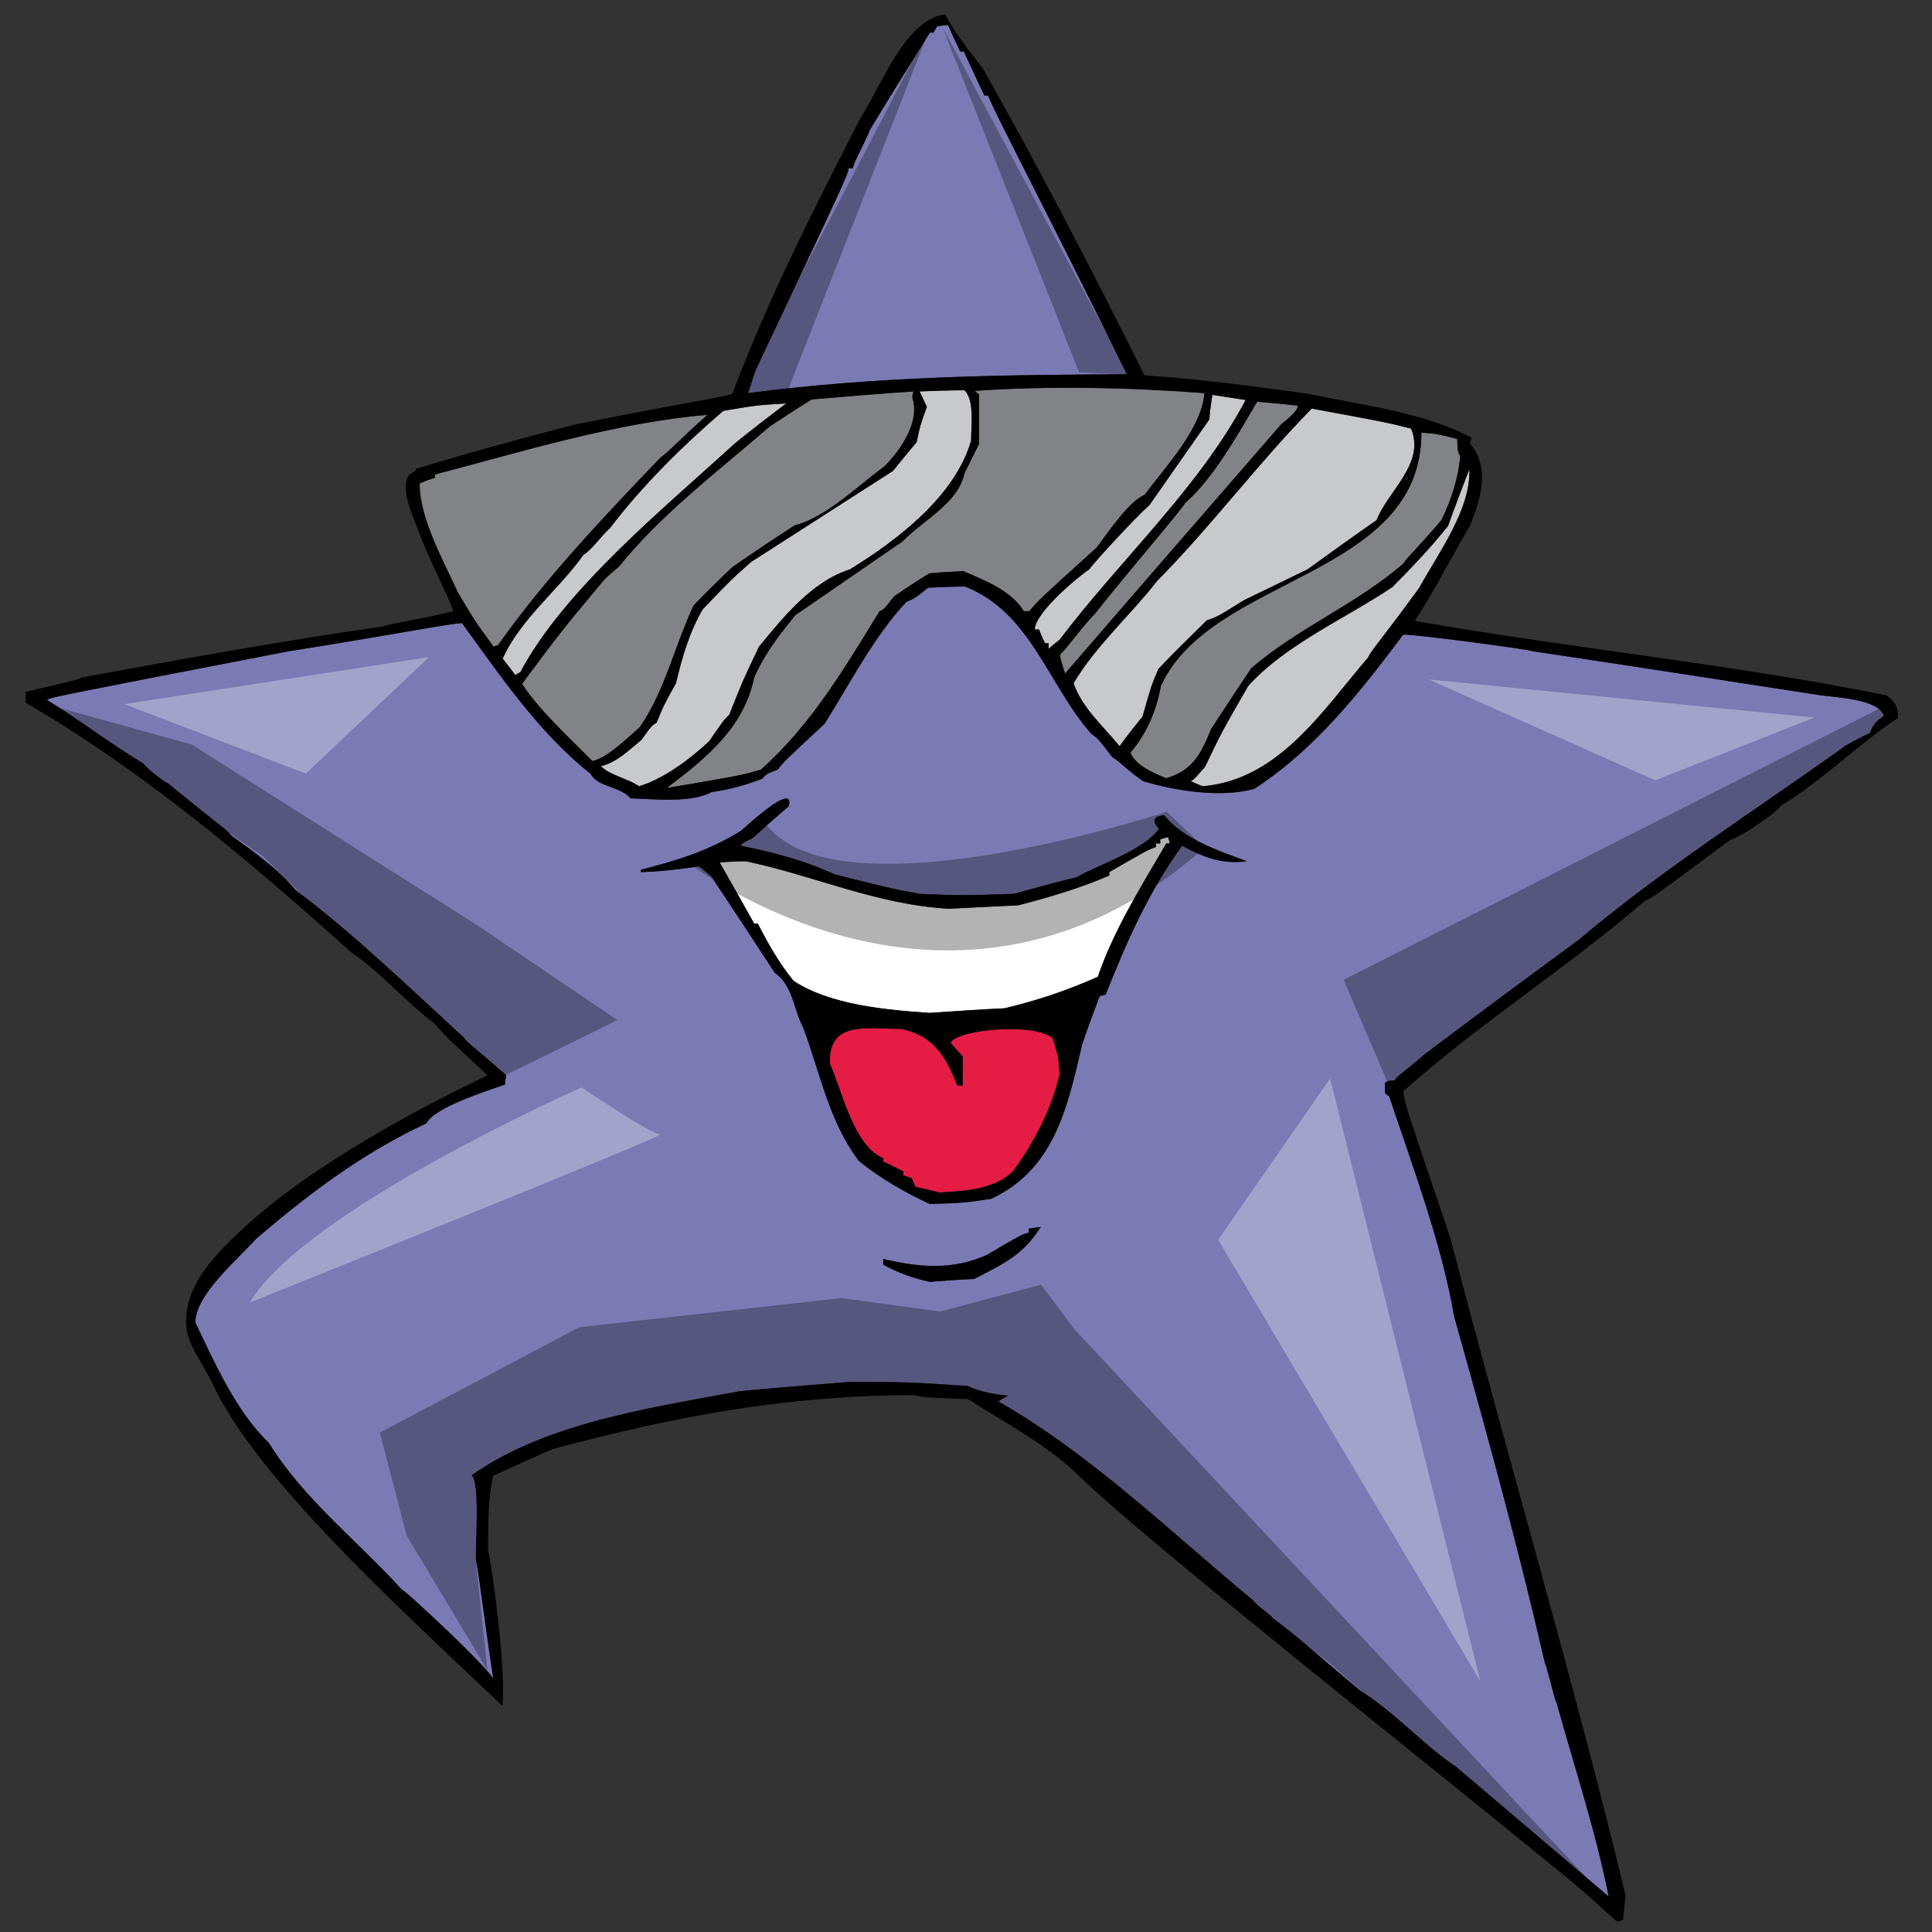 <?xml version="1.0" encoding="utf-8"?>
<!-- Generator: Adobe Illustrator 17.0.0, SVG Export Plug-In . SVG Version: 6.00 Build 0)  -->
<!DOCTYPE svg PUBLIC "-//W3C//DTD SVG 1.1//EN" "http://www.w3.org/Graphics/SVG/1.1/DTD/svg11.dtd">
<svg version="1.1" id="Layer_1" xmlns="http://www.w3.org/2000/svg" xmlns:xlink="http://www.w3.org/1999/xlink" x="0px" y="0px"
	 width="200px" height="200px" viewBox="0 0 200 200" style="enable-background:new 0 0 200 200;" xml:space="preserve">
<rect x="0" y="0" width="200" height="200" fill="#333333" stroke="none"/>
<path id="color4" style="fill:#E51C44;" d="M109.001,107.518c0.566,1.895,0.566,1.895,0.688,3.673
	c-0.813,3.613-2.634,7.05-4.831,10.069c-2.006,1.896-4.893,2.014-7.589,2.193c-0.878-0.238-1.694-0.415-2.509-0.594
	c-0.126-0.294-0.251-0.594-0.377-0.889c-0.315-0.12-0.626-0.233-0.877-0.296v-0.416c-0.692-0.353-1.382-0.711-2.073-1.006v-0.354
	c-3.074-1.246-4.327-7.168-5.52-9.774c-0.188-4.505,3.764-3.613,7.402-3.613c3.387,0.709,4.643,2.962,5.773,5.863h0.564v-3.021
	c-0.438-0.476-0.878-0.946-1.254-1.423C99.088,106.57,107.179,105.799,109.001,107.518z"/>
<path id="color3" style="fill:#C8C9CB;" d="M73.427,76.714c-1.945,1.836-4.705,3.91-7.276,4.68c-1.192-0.83-2.887-1.066-3.953-2.075
	c1.692-0.414,2.886-1.658,4.202-2.725c1.067-1.48,1.067-1.48,1.569-1.776c0.752-1.838,0.752-1.838,2.006-4.088
	c0.628-2.666,1.38-5.273,2.761-7.643c2.948-3.08,2.948-3.08,5.019-4.916c4.894-3.141,9.788-6.28,14.681-9.419
	c0.816-1.006,1.63-2.014,2.445-2.961c0.377-1.777,0.377-1.777,1.067-3.673c-0.25-0.533-0.501-1.067-0.752-1.598
	c1.507-0.06,3.075-0.119,4.644-0.119c1.065,1.006,0.688,3.733,0.688,5.213c-1.632,5.688-7.529,10.247-12.546,13.329
	c-3.954,1.245-6.965,5.034-9.412,7.998c-1.694,3.554-1.694,3.554-3.075,7.05C74.935,74.52,74.935,74.52,73.427,76.714z
	 M152.102,48.574c-0.753,1.954-1.507,3.91-2.197,5.866c-1.693,2.132-3.827,4.384-5.771,6.337
	c-4.957,3.318-11.044,5.924-14.932,10.25c-2.759,4.798-2.759,4.798-4.456,8.352c-1.191,1.363-1.191,1.363-1.505,1.483
	c0.376,0.175,0.817,0.354,1.255,0.533c7.904-0.652,12.485-7.937,17.126-13.33c0.441-0.891,0.88-1.186,5.27-7.168
	C148.838,57.342,152.29,52.721,152.102,48.574z M119.915,69.25c1.633-1.719,3.326-3.379,5.02-5.036
	c1.068-0.355,1.068-0.355,3.827-2.073c2.196-1.067,4.391-2.133,6.588-3.199c2.385-1.718,4.767-3.437,7.151-5.094
	c1.128-2.962,5.081-5.866,3.576-9.479c-2.57-0.652-2.57-0.652-10.289-2.073c-5.585,5.686-10.415,12.203-15.997,17.832
	c-2.762,3.554-6.336,6.693-8.66,10.603c0.882,2.547,3.076,4.443,4.769,6.517c0.753-1.067,1.57-2.074,2.383-3.079
	C119.163,71.027,119.163,71.027,119.915,69.25z M76.063,45.909c1.759-1.422,3.514-2.784,5.335-4.146
	c-3.012,0.176-3.012,0.176-6.525,0.769c-4.203,3.613-8.406,7.762-11.732,12.144c-0.94,0.829-1.819,2.193-2.761,2.784
	c-2.508,3.553-6.524,6.635-8.344,10.723c0.44,0.534,0.877,1.124,1.317,1.718c0.127-0.12,0.315-0.237,0.502-0.297
	C58.434,60.955,68.974,52.425,76.063,45.909z M125.499,40.874c-0.126,0.829-0.249,1.658-0.313,2.547
	c-2.071,2.962-4.143,5.922-6.21,8.884c-1.316,1.127-5.961,6.163-6.213,6.637c-1.127,0.711-5.646,4.502-5.646,6.221h0.44
	c0.188,0.475,0.375,0.949,0.626,1.422h0.373v0.589c0.381-0.354,0.755-0.649,1.13-0.945c6.274-8.294,14.433-15.699,19.262-24.822
	C127.76,41.228,126.63,41.049,125.499,40.874z"/>
<path id="color2" style="fill:#818386;" d="M106.555,63.267h-0.565c-1.316-2.133-3.952-3.14-6.274-4.147
	c-1.192,0.06-2.386,0.12-3.513,0.237c-1.255,0.771-2.446,1.54-3.638,2.371c-1.068,1.361-1.068,1.361-1.505,1.539
	c-3.577,5.806-7.089,11.79-12.298,16.408c-2.07,0.596-2.07,0.596-9.724,1.897c4.203-3.2,7.967-6.281,9.034-11.435
	c1.066-2.428,2.572-4.383,4.266-6.456c3.7-2.546,7.403-5.096,11.104-7.641c2.196-2.254,5.772-3.97,6.4-7.051
	c0.5-1.008,1.002-2.014,1.504-3.022v-5.152c-0.188-0.12-0.313-0.238-0.439-0.356c7.781-0.533,15.999-0.355,23.778,0.237
	c-0.315,3.733-4.018,7.583-6.212,10.545c-1.631,0.65-3.826,3.97-4.956,5.45C107.494,62.141,107.494,62.141,106.555,63.267z
	 M129.515,69.19c4.771-4.148,10.915-6.635,15.748-10.842c0.503-0.767,1.632-1.776,3.951-4.5c1.006-2.074,1.758-4.324,1.947-6.636
	c-0.251-0.415-0.251-0.415-0.313-1.777c-2.135-0.533-2.135-0.533-3.701-0.652c0,15.048-21.772,14.751-26.979,26.243
	c-0.438,2.49-1.443,4.918-3.138,6.872c0.439,1.302,2.386,2.133,3.702,2.666c2.76-0.829,3.575-2.489,4.642-5.094
	C126.756,73.337,128.137,71.263,129.515,69.19z M71.799,62.673c1.317-1.361,2.634-2.666,4.015-3.969
	c2.131-1.481,4.264-2.904,6.46-4.324c3.263-0.829,6.588-4.146,9.287-6.103c1.756-1.777,3.701-4.681,2.884-7.108
	c0-0.236,0.063-0.475,0.127-0.651c-3.513,0.236-7.026,0.531-10.541,0.829c-1.442,0.889-2.886,1.835-4.327,2.784
	c-5.334,4.62-11.231,9.063-15.623,14.513c-0.563,0.475-1.128,0.949-1.631,1.482c-4.392,5.271-4.392,5.271-8.407,10.662
	C55.8,73.514,59,76.416,61.32,78.785c1.632-0.355,3.703-2.488,4.895-3.496C68.849,71.501,69.853,66.82,71.799,62.673z
	 M134.346,41.998c-1.44-0.176-2.822-0.296-4.202-0.415c-2.006,3.377-4.517,7.94-7.467,10.487c-0.249,0.591-5.457,6.575-9.348,11.491
	c-1.314,1.303-3.136,3.911-3.511,4.086c-0.127,0.299-0.127,0.299,0.438,2.074c7.466-8.649,14.931-17.238,22.396-25.828
	C133.09,43.539,134.346,42.591,134.346,41.998z M73.24,42.946c-9.349,0.77-19.135,3.791-28.169,6.162
	c-0.064,0.118-0.064,0.235-0.064,0.356c-0.564,0.177-1.065,0.352-1.567,0.591c0,3.672,2.509,8.056,3.953,11.257
	c1.755,2.962,1.755,2.962,3.701,5.628c0.126-0.061,0.251-0.12,0.438-0.12c4.895-6.931,10.98-13.328,16.878-19.489
	C68.912,47.092,70.856,45.021,73.24,42.946z"/>
<path id="color1" style="fill:#7B7AB5;" d="M49.275,161.486c-0.063-1.721,0.44-7.938-0.441-8.768
	c7.719-5.449,18.571-6.988,27.795-8.708c3.701-0.354,7.466-0.651,11.228-0.947c6.021,0,6.021,0,12.36,0.413
	c1.127,0.594,2.886,0.891,4.141,1.009c-0.377,0.177-0.689,0.354-1.004,0.593c9.662,5.509,18.005,13.685,26.473,20.674
	c0.189,0.417,1.695,1.362,1.884,1.72c2.948,2.193,3.137,2.549,9.159,7.582c3.514,2.191,6.463,5.57,9.913,7.879
	c5.207,4.444,10.476,8.886,15.747,13.387c-1.316-6.693-3.578-13.504-5.395-20.08c-0.188-0.119-0.942-3.615-1.191-4.028
	c-2.763-12.027-6.087-24.111-9.414-35.961c-1.316-7.642-4.266-15.402-6.71-22.748c-0.191-0.118-0.314-0.236-0.441-0.353v-1.068
	c0.441-0.235,0.441-0.235,1.004-0.235c0.188-0.414,0.628-0.593,3.199-2.787c5.27-3.967,10.542-7.879,15.873-11.789
	c8.532-7.227,18.445-13.506,27.606-20.081c0.814-0.474,1.631-0.888,2.506-1.302c0.379-0.949,0.567-1.124,1.444-1.778
	c-0.436-1.777-5.393-1.956-6.523-2.133c-9.975-1.54-19.887-3.082-29.799-4.561c-0.254-0.18-12.299-1.779-13.428-1.72
	c-4.392,5.864-9.032,11.79-15.369,15.936c-3.327,1.007-8.281,0.235-11.544-0.769c-1.507-1.007-2.322-1.957-3.201-2.489
	c-1.504-1.955-1.504-1.955-2.131-2.37c-4.458-4.976-6.275-12.617-13.113-15.284c-1.316,0-2.571,0.058-3.827,0.118
	c-1.317,1.065-1.317,1.065-2.261,1.481c-3.385,3.613-5.833,8.471-8.467,12.618c-4.267,3.969-4.267,3.969-4.831,4.739
	c-1.129,0.415-1.129,0.415-1.631,0.949c-1.756,0.653-3.387,1.126-5.209,1.363c-2.194,1.187-6.083,0.712-8.406,0.653
	c-1.002-1.244-3.388-1.127-4.14-2.549c-5.334-4.205-9.412-10.249-13.3-15.579c-0.815-0.06-8.091,1.361-17.942,2.904
	C5.421,72.151,5.421,72.151,4.857,72.449c3.386,2.073,6.586,4.562,9.976,6.575c0.188,0.354,2.007,1.837,2.571,2.074
	c5.708,4.68,6.212,4.857,6.524,5.391c2.259,1.6,4.957,3.554,6.651,5.628c6.211,4.677,11.794,10.128,17.502,15.342
	c0.189,0.417,0.691,0.65,4.33,3.852c-0.064,0.295-0.126,0.591-0.126,0.948c-2.135,0.771-7.278,2.368-8.157,4.027
	c-6.589,3.082-12.171,7.286-17.629,11.966c-1.884,2.132-6.274,5.747-6.274,8.647c1.945,4.088,4.265,9.303,7.592,12.441
	c3.575,5.806,9.159,10.133,13.739,15.167c1.107,0.745,2.688,2.345,3.295,3.577c1.141,1.083,6.247,5.804,6.247,5.804
	s-0.637-5.488-0.858-8.144C49.899,164.307,49.582,162.892,49.275,161.486z M100.846,132.399c-1.568,0.059-3.074,0.176-4.581,0.296
	c-1.694-0.354-3.325-0.948-4.832-1.778v-0.591c3.766,0.888,7.152,1.184,10.728-0.416c3.514-2.071,3.514-2.071,4.331-2.309v-0.417
	c0.374-0.058,0.813-0.117,1.252-0.175C105.926,129.854,104.169,130.684,100.846,132.399z M66.34,90.042
	c3.889-1.006,6.964-1.954,10.35-4.027c0.314-0.237,5.648-5.273,4.958-2.547c-1.253,1.066-2.507,2.193-3.764,3.318
	c-1.005,0.473-1.005,0.473-1.193,0.769c3.326,0.652,6.652,1.54,9.726,2.962c5.646,1.422,5.646,1.422,8.785,2.016
	c4.329,0.176,4.329,0.176,9.724,0c2.134-0.593,4.329-1.184,6.523-1.719c2.387-1.362,6.965-2.784,8.535-5.035
	c-0.818-0.771-0.504-1.364,0.562-1.364c1.883,2.429,5.646,3.673,8.534,4.739c-2.636,0.354-4.455-0.415-6.713-1.6
	c-3.514,4.857-5.71,9.895-7.904,15.403c-0.251,0.059-0.438,0.118-0.627,0.178c-0.63,1.658-1.255,3.316-1.82,5.035
	c-1.507,6.399-2.824,12.855-9.413,15.935c-2.822,0.417-2.822,0.417-6.336,0.535c-2.571-1.185-5.143-2.667-7.341-4.443
	c-3.136-4.146-4.015-9.124-5.771-13.804c-1.004-1.895-1.065-4.384-2.949-5.688c-2.195-3.375-4.392-6.694-6.587-10.011
	c-0.439-0.354-0.879-0.712-1.255-1.006c-2.007,0.294-3.953,0.533-6.022,0.592L66.34,90.042L66.34,90.042z M116.655,38.741
	c-13.177,0.058-26.163,0.237-39.213,1.954c0.251-0.77,0.502-1.54,0.752-2.311c9.539-20.201,9.539-20.201,9.663-20.969h0.44
	c0.062-0.594,0.941-2.014,1.82-4.089c2.006-3.317,4.077-6.635,6.147-9.951h0.376c0.127-0.237,0.251-0.474,0.377-0.651
	c0.375-0.062,0.754-0.12,1.128-0.12C98.521,3.493,98.96,4.38,99.4,5.328h0.375c0.69,1.482,1.381,3.021,2.133,4.563h0.376
	C103.039,11.844,107.935,21.027,116.655,38.741z"/>
<path id="fill" style="fill:#FFFFFF;" d="M78.072,95.61c-1.193-2.132-2.384-4.264-3.577-6.338c0.877-0.059,1.756-0.119,2.697-0.119
	c7.09,1.479,13.552,4.501,21.019,4.915c2.383-0.118,4.765-0.235,7.213-0.354c3.199-0.829,6.399-1.777,9.409-3.081v-0.355
	c3.891-2.25,3.891-2.25,4.834-2.605v-0.356h0.437v-0.415c0.252-0.117,0.504-0.177,0.819-0.236c0.06,0.177,0.122,0.415,0.185,0.651
	h-0.377c-2.632,4.502-5.392,8.886-7.088,13.803c-3.2,1.422-6.211,2.432-9.66,3.259c-2.573,0.117-5.145,0.296-7.717,0.475
	c-4.517-0.297-10.351-0.83-14.116-3.318c-1.505-1.837-2.635-3.851-3.702-5.925H78.072L78.072,95.61z"/>
<path id="outline" d="M195.265,71.975c-16.125-3.257-32.622-4.861-48.812-7.701c2.071-3.141,3.827-6.694,5.71-9.834
	c1.128-2.725,2.133-6.103,0-8.531c0.064-0.238,0.126-0.414,0.189-0.595c-5.02-2.665-11.419-3.377-17.002-4.56
	c-5.584-0.771-11.231-1.54-16.878-1.896c-5.332-10.722-10.854-21.386-16.75-31.814c-1.317-1.656-2.885-3.67-3.889-5.567
	c-4.266,0.653-6.588,7.466-8.659,10.545c-4.83,9.42-9.661,18.898-13.361,28.732c-1.131,0.416-4.517,0.83-16.314,3.199
	c-5.52,1.421-10.914,2.903-16.374,4.562c-0.25,0.354-0.25,0.354-0.752,0.594c-1.129,1.657,0.689,4.916,1.254,6.693
	c1.694,3.97,3.327,7.11,3.263,7.466c-2.072,0.593-6.902,1.362-7.339,1.599c-10.478,1.48-20.769,3.379-31.119,5.272
	c-0.439,0.238-0.439,0.238-5.773,1.481v1.127c12.234,7.11,23.276,16.468,33.691,25.828c3.137,2.132,5.646,5.152,8.657,7.406
	c0.94,1.125,0.94,1.125,5.458,5.331c-11.733,5.654-20.2,11.091-25.43,15.98c-3.581,3.346-5.87,6.117-5.765,9.794
	c0.057,2.055,1.683,3.913,2.804,6.302c4.532,9.644,18.86,22.712,29.954,33.215c-0.256-0.968-0.502-1.597-0.886-2.729
	c-0.608-1.231-8.479-8.618-9.587-9.363c-4.579-5.035-10.164-9.36-13.739-15.167c-3.326-3.139-5.646-8.354-7.592-12.441
	c0-2.9,4.391-6.517,6.274-8.647c5.458-4.68,11.04-8.885,17.629-11.966c0.877-1.66,6.021-3.256,8.156-4.027
	c0-0.357,0.062-0.653,0.126-0.948c-3.639-3.201-4.142-3.435-4.33-3.852c-5.708-5.213-11.292-10.664-17.503-15.342
	c-1.694-2.075-4.391-4.028-6.65-5.628c-0.313-0.533-0.816-0.71-6.524-5.391c-0.565-0.236-2.384-1.719-2.571-2.074
	c-3.389-2.014-6.588-4.502-9.976-6.575c0.564-0.298,0.564-0.298,25.032-5.034c9.851-1.542,17.127-2.965,17.942-2.904
	c3.889,5.33,7.967,11.376,13.3,15.579c0.752,1.423,3.138,1.305,4.14,2.549c2.322,0.06,6.212,0.534,8.406-0.653
	c1.821-0.236,3.452-0.709,5.208-1.363c0.502-0.534,0.502-0.534,1.631-0.949c0.565-0.77,0.565-0.77,4.831-4.739
	c2.635-4.147,5.082-9.003,8.467-12.618c0.943-0.416,0.943-0.416,2.261-1.481c1.254-0.06,2.51-0.117,3.826-0.117
	c6.837,2.667,8.655,10.308,13.113,15.283c0.627,0.416,0.627,0.416,2.131,2.37c0.879,0.533,1.694,1.482,3.201,2.489
	c3.263,1.004,8.217,1.777,11.544,0.769c6.337-4.146,10.977-10.073,15.369-15.936c1.129-0.059,13.174,1.54,13.427,1.72
	c9.912,1.479,19.825,3.02,29.8,4.561c1.131,0.176,6.086,0.356,6.523,2.133c-0.877,0.653-1.065,0.828-1.444,1.778
	c-0.875,0.414-1.691,0.828-2.506,1.302c-9.16,6.576-19.074,12.855-27.606,20.082c-5.331,3.911-10.604,7.821-15.873,11.788
	c-2.571,2.194-3.011,2.373-3.199,2.787c-0.563,0-0.563,0-1.004,0.235v1.068c0.127,0.116,0.25,0.235,0.441,0.353
	c2.443,7.346,5.394,15.106,6.711,22.748c3.325,11.85,6.65,23.934,9.413,35.961c0.248,0.414,1.003,3.91,1.19,4.028
	c1.818,6.575,4.079,13.387,5.396,20.08c-5.271-4.5-10.54-8.942-15.747-13.387c-3.45-2.309-6.399-5.688-9.914-7.879
	c-6.021-5.034-6.21-5.389-9.158-7.583c-0.189-0.355-1.694-1.302-1.884-1.719c-8.469-6.988-16.811-15.165-26.473-20.674
	c0.314-0.238,0.626-0.416,1.004-0.593c-1.254-0.118-3.013-0.415-4.141-1.009c-6.339-0.413-6.339-0.413-12.361-0.413
	c-3.763,0.296-7.527,0.593-11.228,0.947c-9.224,1.721-20.075,3.259-27.795,8.708c0.879,0.83,0.377,7.048,0.441,8.769
	c0.307,1.405,1.49,10.924,1.833,12.362c0.386,0.991,0.56,1.828,0.9,2.753c0.438-3.305-1.059-14.493-1.477-16.123
	c0-2.664,0-5.152,0.502-7.701c2.071-0.947,4.141-1.894,6.211-2.784c12.609-3.376,24.279-5.567,37.455-5.567
	c0.941,0.236,0.941,0.236,5.521,0.413c3.889,2.49,8.342,4.799,11.607,8.059c6.473,6.338,36.903,30.425,48.12,39.632
	c4.951,3.969,5.206,4.442,7.462,6.397c0.188-0.058,0.377-0.117,0.629-0.179c0.063-0.828,0.126-1.658,0.253-2.487
	c-5.346-22.255-12.335-45.776-18.134-68.067c-4.705-13.923-4.705-13.923-4.894-15.225c7.844-6.989,17.066-12.855,25.033-19.728
	c0.752-0.296,0.752-0.296,8.783-6.279c1.003-0.237,4.895-2.845,5.271-3.553c4.328-2.606,7.968-6.339,12.107-9.064
	C196.583,73.337,196.145,72.504,195.265,71.975z M78.195,38.384c9.539-20.201,9.539-20.201,9.663-20.969h0.44
	c0.062-0.594,0.941-2.014,1.82-4.089c2.006-3.317,4.077-6.635,6.147-9.951h0.376c0.127-0.237,0.251-0.474,0.377-0.651
	c0.375-0.062,0.754-0.12,1.128-0.12c0.376,0.889,0.815,1.777,1.255,2.725h0.375c0.69,1.482,1.381,3.021,2.133,4.563h0.376
	c0.752,1.954,5.647,11.137,14.368,28.85c-13.177,0.058-26.163,0.237-39.213,1.954C77.694,39.925,77.945,39.155,78.195,38.384z
	 M51.093,66.94c-1.945-2.666-1.945-2.666-3.701-5.628c-1.443-3.201-3.953-7.585-3.953-11.257c0.501-0.238,1.003-0.415,1.567-0.591
	c0-0.121,0-0.238,0.064-0.356c9.034-2.371,18.821-5.393,28.169-6.162c-2.384,2.074-4.328,4.147-4.831,4.385
	c-5.897,6.162-11.983,12.558-16.878,19.489C51.345,66.82,51.219,66.878,51.093,66.94z M53.352,69.901
	c-0.44-0.594-0.878-1.184-1.317-1.718c1.819-4.088,5.835-7.169,8.344-10.723c0.941-0.592,1.821-1.956,2.761-2.784
	c3.326-4.382,7.529-8.531,11.732-12.144c3.513-0.594,3.513-0.594,6.524-0.769c-1.819,1.363-3.575,2.724-5.334,4.146
	c-7.088,6.515-17.629,15.046-22.208,23.695C53.667,69.664,53.48,69.782,53.352,69.901z M61.32,78.787
	c-2.32-2.37-5.52-5.271-7.278-7.997c4.015-5.391,4.015-5.391,8.407-10.662c0.503-0.534,1.068-1.008,1.631-1.482
	c4.392-5.451,10.289-9.893,15.623-14.513c1.442-0.95,2.885-1.896,4.327-2.784c3.515-0.298,7.029-0.594,10.541-0.829
	c-0.064,0.177-0.127,0.415-0.127,0.65c0.816,2.427-1.128,5.332-2.884,7.109c-2.699,1.958-6.024,5.274-9.287,6.103
	c-2.196,1.421-4.329,2.843-6.46,4.324c-1.381,1.303-2.699,2.608-4.015,3.969c-1.946,4.147-2.949,8.828-5.584,12.618
	C65.022,76.299,62.952,78.431,61.32,78.787z M62.2,79.319c1.692-0.414,2.886-1.658,4.202-2.725c1.067-1.48,1.067-1.48,1.569-1.776
	c0.753-1.838,0.753-1.838,2.006-4.088c0.628-2.666,1.38-5.273,2.761-7.643c2.949-3.08,2.949-3.08,5.019-4.916
	c4.894-3.141,9.788-6.28,14.681-9.419c0.815-1.006,1.63-2.014,2.445-2.961c0.378-1.777,0.378-1.777,1.067-3.673
	c-0.251-0.533-0.501-1.067-0.752-1.598c1.507-0.06,3.076-0.119,4.645-0.119c1.065,1.006,0.688,3.733,0.688,5.213
	c-1.632,5.688-7.529,10.247-12.546,13.329c-3.954,1.245-6.965,5.034-9.412,7.998c-1.694,3.554-1.694,3.554-3.075,7.05
	c-0.563,0.531-0.563,0.531-2.069,2.725c-1.945,1.836-4.705,3.91-7.276,4.68C64.96,80.564,63.265,80.328,62.2,79.319z
	 M105.989,63.267c-1.316-2.133-3.952-3.14-6.274-4.147c-1.192,0.06-2.386,0.12-3.513,0.237c-1.255,0.771-2.446,1.54-3.638,2.371
	c-1.068,1.361-1.068,1.361-1.505,1.539c-3.577,5.806-7.089,11.79-12.298,16.408c-2.07,0.596-2.07,0.596-9.724,1.897
	c4.203-3.2,7.967-6.281,9.034-11.435c1.066-2.428,2.572-4.383,4.266-6.456c3.7-2.546,7.403-5.096,11.104-7.641
	c2.196-2.254,5.772-3.97,6.4-7.051c0.5-1.008,1.002-2.014,1.504-3.022v-5.152c-0.188-0.12-0.313-0.238-0.439-0.356
	c7.781-0.533,15.999-0.355,23.778,0.237c-0.315,3.733-4.018,7.583-6.212,10.545c-1.631,0.65-3.826,3.97-4.956,5.45
	c-6.023,5.45-6.023,5.45-6.962,6.576L105.989,63.267L105.989,63.267z M108.559,67.173v-0.589h-0.373
	c-0.251-0.474-0.438-0.949-0.626-1.422h-0.441c0-1.718,4.519-5.51,5.646-6.221c0.251-0.474,4.896-5.509,6.214-6.637
	c2.066-2.962,4.138-5.921,6.209-8.884c0.063-0.89,0.187-1.719,0.313-2.547c1.13,0.176,2.261,0.354,3.45,0.533
	c-4.829,9.123-12.986,16.528-19.262,24.822C109.313,66.524,108.939,66.82,108.559,67.173z M109.817,67.648
	c0.375-0.176,2.196-2.783,3.511-4.086c3.891-4.916,9.099-10.9,9.348-11.491c2.95-2.547,5.461-7.109,7.467-10.487
	c1.381,0.119,2.761,0.238,4.202,0.415c0,0.593-1.255,1.541-1.692,1.897c-7.466,8.589-14.931,17.178-22.396,25.829
	C109.689,67.947,109.689,67.947,109.817,67.648z M111.132,70.73c2.324-3.91,5.898-7.049,8.66-10.603
	c5.582-5.629,10.412-12.146,15.997-17.832c7.718,1.421,7.718,1.421,10.289,2.073c1.506,3.612-2.447,6.517-3.576,9.479
	c-2.385,1.657-4.767,3.376-7.151,5.094c-2.197,1.066-4.392,2.132-6.588,3.199c-2.759,1.719-2.759,1.719-3.827,2.073
	c-1.693,1.657-3.388,3.317-5.02,5.036c-0.752,1.777-0.752,1.777-1.632,4.918c-0.813,1.006-1.63,2.012-2.383,3.079
	C114.208,75.173,112.014,73.277,111.132,70.73z M120.731,80.564c-1.316-0.533-3.263-1.365-3.702-2.666
	c1.693-1.954,2.699-4.382,3.138-6.872c5.206-11.492,26.979-11.195,26.979-26.243c1.564,0.119,1.564,0.119,3.701,0.652
	c0.061,1.363,0.061,1.363,0.313,1.777c-0.189,2.312-0.941,4.562-1.947,6.636c-2.319,2.725-3.448,3.733-3.951,4.5
	c-4.833,4.208-10.977,6.695-15.748,10.842c-1.378,2.074-2.758,4.147-4.141,6.28C124.307,78.075,123.492,79.735,120.731,80.564z
	 M141.623,68.064c-4.641,5.393-9.222,12.677-17.125,13.33c-0.438-0.178-0.88-0.356-1.256-0.533c0.313-0.121,0.313-0.121,1.505-1.483
	c1.696-3.554,1.696-3.554,4.457-8.352c3.887-4.326,9.975-6.931,14.931-10.25c1.944-1.953,4.078-4.205,5.771-6.337
	c0.69-1.956,1.444-3.911,2.197-5.866c0.189,4.147-3.265,8.768-5.209,12.321C142.503,66.878,142.064,67.173,141.623,68.064z
	 M106.493,127.185c0.374-0.058,0.813-0.117,1.252-0.175c-1.82,2.842-3.577,3.673-6.899,5.39c-1.568,0.059-3.074,0.176-4.581,0.296
	c-1.694-0.354-3.325-0.948-4.832-1.778v-0.591c3.766,0.888,7.152,1.184,10.728-0.416c3.514-2.071,3.514-2.071,4.331-2.309
	L106.493,127.185L106.493,127.185L106.493,127.185z M73.617,90.693c2.196,3.317,4.393,6.636,6.587,10.011
	c1.884,1.304,1.945,3.792,2.949,5.688c1.757,4.68,2.635,9.657,5.771,13.803c2.199,1.777,4.769,3.259,7.341,4.444
	c3.513-0.119,3.513-0.119,6.336-0.535c6.589-3.079,7.906-9.535,9.413-15.935c0.564-1.718,1.19-3.377,1.82-5.035
	c0.189-0.06,0.375-0.119,0.627-0.178c2.194-5.509,4.391-10.545,7.904-15.403c2.259,1.186,4.077,1.954,6.713,1.6
	c-2.887-1.066-6.651-2.311-8.534-4.739c-1.065,0-1.381,0.593-0.562,1.364c-1.568,2.251-6.148,3.672-8.535,5.035
	c-2.194,0.535-4.39,1.126-6.523,1.719c-5.394,0.176-5.394,0.176-9.724,0c-3.137-0.593-3.137-0.593-8.785-2.016
	c-3.073-1.422-6.399-2.311-9.726-2.962c0.188-0.297,0.188-0.297,1.193-0.768c1.256-1.126,2.51-2.252,3.764-3.318
	c0.692-2.726-4.644,2.311-4.957,2.547c-3.385,2.074-6.46,3.021-10.35,4.027v0.237c2.069-0.059,4.016-0.296,6.023-0.592
	C72.738,89.982,73.178,90.339,73.617,90.693z M104.858,121.261c-2.006,1.897-4.893,2.014-7.589,2.193
	c-0.878-0.238-1.694-0.415-2.509-0.594c-0.126-0.294-0.251-0.594-0.377-0.889c-0.315-0.12-0.626-0.233-0.877-0.296v-0.416
	c-0.692-0.353-1.382-0.711-2.073-1.006v-0.354c-3.074-1.246-4.327-7.168-5.52-9.774c-0.188-4.505,3.764-3.613,7.402-3.613
	c3.387,0.709,4.643,2.962,5.773,5.864h0.564v-3.021c-0.438-0.475-0.878-0.946-1.254-1.422c0.69-1.362,8.781-2.135,10.602-0.415
	c0.567,1.895,0.567,1.895,0.688,3.673C108.875,114.805,107.056,118.241,104.858,121.261z M77.192,89.154
	c7.09,1.479,13.552,4.501,21.019,4.915c2.383-0.118,4.765-0.235,7.213-0.354c3.199-0.829,6.399-1.777,9.409-3.081v-0.355
	c3.891-2.25,3.891-2.25,4.834-2.605v-0.356h0.437v-0.415c0.252-0.117,0.504-0.177,0.819-0.236c0.06,0.177,0.122,0.415,0.185,0.651
	h-0.377c-2.632,4.502-5.392,8.886-7.088,13.803c-3.2,1.422-6.211,2.432-9.66,3.259c-2.573,0.117-5.145,0.296-7.717,0.475
	c-4.517-0.297-10.351-0.83-14.116-3.318c-1.505-1.837-2.635-3.851-3.702-5.925h-0.376c-1.193-2.132-2.384-4.264-3.577-6.338
	C75.372,89.214,76.252,89.154,77.192,89.154z"/>
<path id="shadow" style="opacity:0.3;" d="M42.104,158.975l-2.784-10.674l20.65-10.905l27.149-3.017l10.209,1.392l10.442-2.784
	l3.48,4.642l55.455,59.4l-9.745-7.89L137.701,172.2l-19.955-15.314l-13.689-10.674l-4.873-2.088l-6.497-0.231l-28.308,2.784
	l-13.69,5.104l-1.392,10.21l1.16,10.905L42.104,158.975z M152.783,105.606l18.331-13.922l25.06-17.402l-1.16-1.161l-55.92,28.308
	l4.873,11.37L152.783,105.606z M63.915,105.606l-14.386-9.745L19.828,77.066L4.746,72.89l10.441,7.424l12.065,8.353l12.994,12.762
	l10.906,10.441L63.915,105.606z M71.34,89.364c0,0,27.379,21.347,53.368-1.624l-3.945-3.712c0,0-35.733,11.834-41.998,0.464
	C78.765,84.491,75.516,89.132,71.34,89.364z M76.444,40.869l5.105-0.463l14.85-37.822L76.444,40.869z M111.714,38.549l5.104,0.232
	L97.56,2.815L111.714,38.549z"/>
<path id="highlight" style="opacity:0.3;fill:#FFFFFF;" d="M68.323,117.439c0.929,0-42.462,17.403-42.462,17.403
	c5.569-9.514,34.341-22.275,34.341-22.275S67.395,117.439,68.323,117.439z M126.101,128.346l27.147,45.711l-15.547-62.417
	L126.101,128.346z M171.347,80.779l16.474-6.497l-39.91-3.945L171.347,80.779z M12.867,72.89l18.795,7.193l12.762-12.066
	L12.867,72.89z"/>
</svg>
